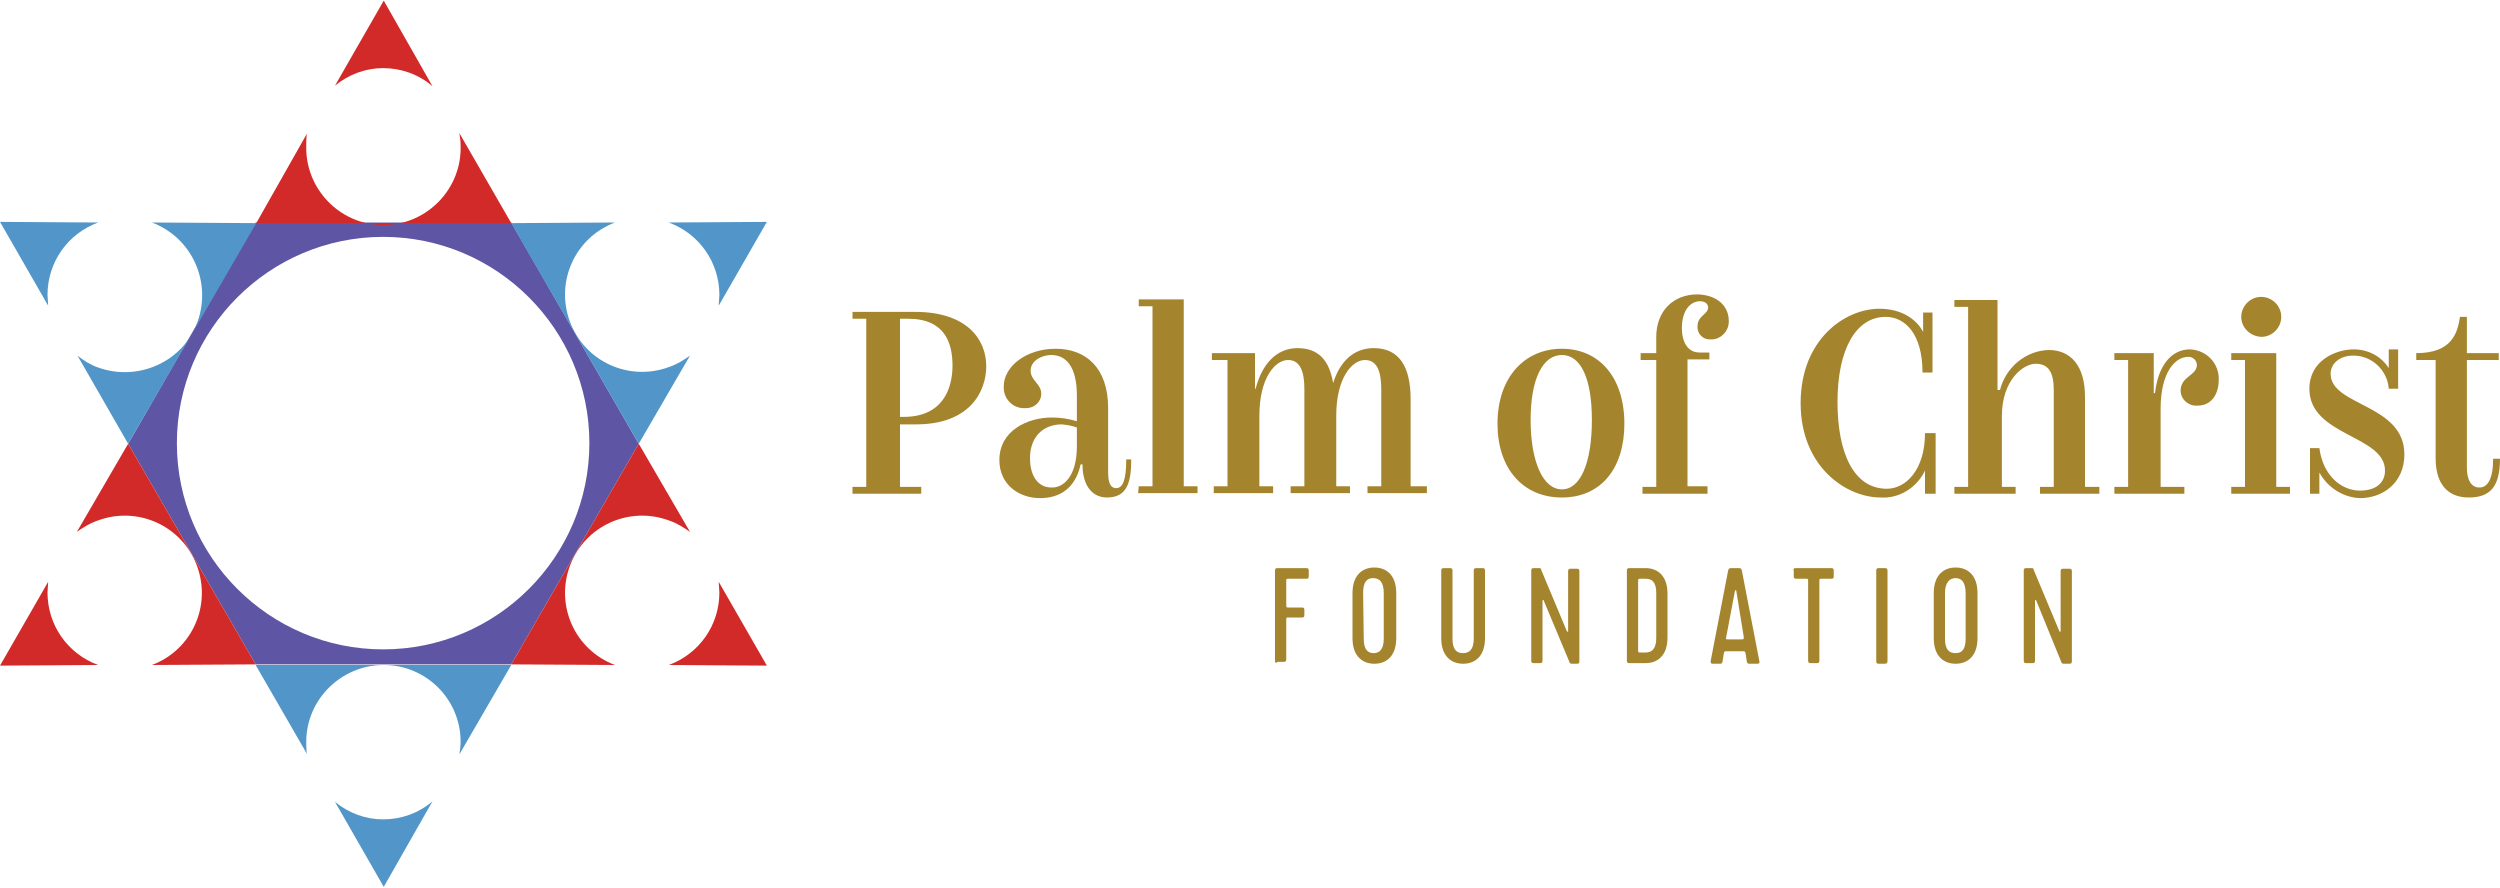 <?xml version="1.0" encoding="utf-8"?>
<!-- Generator: Adobe Illustrator 23.0.3, SVG Export Plug-In . SVG Version: 6.00 Build 0)  -->
<svg version="1.1" id="Layer_1" xmlns="http://www.w3.org/2000/svg" xmlns:xlink="http://www.w3.org/1999/xlink" x="0px" y="0px"
	 viewBox="0 0 400 142" style="enable-background:new 0 0 400 142;" xml:space="preserve">
<style type="text/css">
	.st0{fill:#5E56A4;}
	.st1{fill:#D22A28;}
	.st2{fill:#5296C9;}
	.st3{fill:#A5842E;}
</style>
<title>400</title>
<path class="st0" d="M81.8,35.6H40.9L20.5,71l20.4,35.3h40.9L102.2,71L81.8,35.6z M61.3,103.9c-18.2,0-33-14.8-33-33s14.8-33,33-33
	s33,14.8,33,33S79.5,103.9,61.3,103.9L61.3,103.9z"/>
<path class="st1" d="M61.3,10.9c2.9,0,5.7,1,7.9,2.9L61.4,0.1l-7.8,13.6C55.8,11.9,58.5,10.9,61.3,10.9z"/>
<path class="st1" d="M73.5,21.3c0.1,0.7,0.2,1.3,0.2,2c0.2,6.8-5.2,12.5-12,12.7c-6.8,0.2-12.5-5.2-12.7-12c0-0.2,0-0.5,0-0.7
	c0-0.6,0-1.2,0.1-1.9L41,35.7h40.8L73.5,21.3z"/>
<path class="st2" d="M24.3,35.6c6.4,2.4,9.6,9.5,7.3,15.9s-9.5,9.6-15.9,7.3c-1.2-0.4-2.3-1.1-3.3-1.9L20.5,71L41,35.7L24.3,35.6z"
	/>
<path class="st2" d="M7.6,47.2c0-5.2,3.2-9.8,8.1-11.6L0,35.5l7.7,13.4C7.7,48.3,7.6,47.7,7.6,47.2z"/>
<path class="st2" d="M98.4,35.6c-6.4,2.4-9.6,9.5-7.2,15.9c2.4,6.4,9.5,9.6,15.9,7.2c1.2-0.4,2.3-1.1,3.3-1.8L102.2,71L81.8,35.7
	L98.4,35.6z"/>
<path class="st2" d="M115.1,47.2c0-5.2-3.2-9.8-8.1-11.6l15.7-0.1L115,48.9C115,48.3,115.1,47.7,115.1,47.2z"/>
<path class="st1" d="M24.3,106.4c6.4-2.4,9.6-9.5,7.2-15.9c-2.4-6.4-9.5-9.6-15.9-7.2c-1.2,0.4-2.3,1.1-3.3,1.8L20.5,71l20.4,35.3
	L24.3,106.4z"/>
<path class="st1" d="M7.6,94.8c0,5.2,3.2,9.8,8.1,11.6L0,106.5l7.7-13.4C7.7,93.7,7.6,94.3,7.6,94.8z"/>
<path class="st1" d="M98.4,106.4c-6.4-2.4-9.6-9.5-7.2-15.9c2.4-6.4,9.5-9.6,15.9-7.2c1.2,0.4,2.3,1.1,3.3,1.8L102.2,71l-20.4,35.3
	L98.4,106.4z"/>
<path class="st1" d="M115.1,94.8c0,5.2-3.2,9.8-8.1,11.6l15.7,0.1L115,93.1C115,93.7,115.1,94.3,115.1,94.8z"/>
<path class="st2" d="M61.3,131.1c2.9,0,5.7-1,7.9-2.9l-7.8,13.7l-7.8-13.6C55.8,130.1,58.5,131.1,61.3,131.1z"/>
<path class="st2" d="M73.5,120.7c0.1-0.7,0.2-1.3,0.2-2c0-6.8-5.5-12.3-12.3-12.3S49,111.9,49,118.7c0,0.6,0,1.2,0.1,1.9l-8.2-14.2
	h40.9L73.5,120.7z"/>
<path class="st3" d="M204,105.7V91.3c0-0.3,0.1-0.4,0.4-0.4h4.6c0.3,0,0.4,0.1,0.4,0.4v0.9c0,0.3-0.1,0.4-0.4,0.4h-2.8
	c-0.4,0-0.4,0-0.4,0.4v3.8c0,0.4,0,0.4,0.4,0.4h2.1c0.3,0,0.4,0.1,0.4,0.4v0.8c0,0.3-0.1,0.4-0.4,0.4h-2.1c-0.4,0-0.4,0-0.4,0.4v6.3
	c0,0.3-0.1,0.4-0.4,0.4h-1C204.1,106.2,204,106,204,105.7z"/>
<path class="st3" d="M223.4,102.1c0,3-1.7,4.1-3.5,4.1s-3.5-1.1-3.5-4.1v-7.2c0-3,1.7-4.1,3.5-4.1s3.5,1.1,3.5,4.1V102.1z
	 M218.2,102.2c0,1.8,0.7,2.3,1.6,2.3s1.6-0.6,1.6-2.3v-7.3c0-1.8-0.7-2.4-1.7-2.4s-1.6,0.6-1.6,2.4L218.2,102.2z"/>
<path class="st3" d="M232.4,102.2c0,1.8,0.7,2.3,1.7,2.3s1.7-0.6,1.7-2.3V91.3c0-0.3,0.1-0.4,0.4-0.4h1c0.3,0,0.4,0.1,0.4,0.4v10.8
	c0,3-1.7,4.1-3.5,4.1s-3.5-1.1-3.5-4.1V91.3c0-0.3,0.1-0.4,0.4-0.4h1c0.3,0,0.4,0.1,0.4,0.4L232.4,102.2z"/>
<path class="st3" d="M251.5,106.2c-0.2,0-0.4-0.1-0.4-0.3l-4.1-9.8c0-0.2-0.2-0.1-0.2,0v9.6c0,0.3-0.1,0.4-0.4,0.4h-1
	c-0.3,0-0.4-0.1-0.4-0.4V91.3c0-0.3,0.1-0.4,0.4-0.4h0.8c0.2,0,0.4,0,0.4,0.3l4.1,9.8c0,0.1,0.2,0.1,0.2,0v-9.6
	c0-0.3,0.1-0.4,0.4-0.4h1c0.3,0,0.4,0.1,0.4,0.4v14.4c0,0.3-0.1,0.4-0.4,0.4L251.5,106.2z"/>
<path class="st3" d="M263.3,90.9c1.8,0,3.5,1.1,3.5,4.1v7c0,3-1.7,4.1-3.5,4.1h-2.6c-0.3,0-0.4-0.1-0.4-0.4V91.3
	c0-0.3,0.1-0.4,0.4-0.4H263.3z M262.5,104.4h0.8c1,0,1.7-0.6,1.7-2.3v-7.2c0-1.8-0.7-2.3-1.7-2.3h-0.8c-0.4,0-0.4,0-0.4,0.4v11
	C262.1,104.4,262.1,104.4,262.5,104.4z"/>
<path class="st3" d="M280,106.2c-0.3,0-0.4,0-0.5-0.3l-0.2-1.3c-0.1-0.4-0.1-0.4-0.5-0.4h-2.5c-0.4,0-0.4,0-0.5,0.4l-0.2,1.3
	c-0.1,0.3-0.2,0.3-0.5,0.3h-1c-0.2,0-0.4,0-0.4-0.4l2.8-14.5c0.1-0.3,0.1-0.4,0.5-0.4h1.2c0.4,0,0.4,0.1,0.5,0.4l2.8,14.5
	c0.1,0.4-0.2,0.4-0.4,0.4H280z M276.2,101.9c-0.1,0.4-0.1,0.4,0.4,0.4h2c0.4,0,0.4,0,0.4-0.4l-1.2-7.4c0-0.1-0.1-0.1-0.2,0
	L276.2,101.9z"/>
<path class="st3" d="M287.3,90.9h5.7c0.3,0,0.4,0.1,0.4,0.4v0.9c0,0.3-0.1,0.4-0.4,0.4h-1.5c-0.4,0-0.4,0-0.4,0.4v12.7
	c0,0.3-0.1,0.4-0.4,0.4h-1c-0.3,0-0.4-0.1-0.4-0.4V93c0-0.4,0-0.4-0.4-0.4h-1.5c-0.3,0-0.4-0.1-0.4-0.4v-0.8
	C286.9,91,287,90.9,287.3,90.9z"/>
<path class="st3" d="M301.6,106.2h-1c-0.3,0-0.4-0.1-0.4-0.4V91.3c0-0.3,0.1-0.4,0.4-0.4h1c0.3,0,0.4,0.1,0.4,0.4v14.4
	C302,106,301.9,106.2,301.6,106.2z"/>
<path class="st3" d="M316.4,102.1c0,3-1.7,4.1-3.5,4.1s-3.5-1.1-3.5-4.1v-7.2c0-3,1.7-4.1,3.5-4.1s3.5,1.1,3.5,4.1V102.1z
	 M311.2,102.2c0,1.8,0.7,2.3,1.7,2.3s1.6-0.6,1.6-2.3v-7.3c0-1.8-0.7-2.4-1.6-2.4s-1.7,0.6-1.7,2.4L311.2,102.2z"/>
<path class="st3" d="M330.2,106.2c-0.2,0-0.4-0.1-0.4-0.3l-4-9.8c0-0.2-0.2-0.1-0.2,0v9.6c0,0.3-0.1,0.4-0.4,0.4h-1
	c-0.3,0-0.4-0.1-0.4-0.4V91.3c0-0.3,0.1-0.4,0.4-0.4h0.8c0.2,0,0.4,0,0.4,0.3l4.1,9.8c0,0.1,0.2,0.1,0.2,0v-9.6
	c0-0.3,0.1-0.4,0.4-0.4h1c0.3,0,0.4,0.1,0.4,0.4v14.4c0,0.3-0.1,0.4-0.4,0.4L330.2,106.2z"/>
<path class="st3" d="M144,67.9v10h3.4V79h-11v-1.1h2.2V51h-2.2v-1.1h10c8.3,0,11.4,4.4,11.4,8.7c0,4-2.6,9.3-11.2,9.3H144z M144,51
	v15.7h0.6c6.3,0,7.8-4.6,7.8-8.2s-1.2-7.5-7.1-7.5L144,51z"/>
<path class="st3" d="M181,73.4c0,3.7-0.6,6.2-3.9,6.2c-2.1,0-3.9-1.6-3.9-5.3h-0.3c-0.8,3.7-3.2,5.4-6.5,5.4s-6.5-2.1-6.5-6.1
	c0-4.7,4.5-6.8,8.4-6.8c1.4,0,2.7,0.2,4,0.6v-4.1c0-4.6-1.7-6.5-4.1-6.5c-1.5,0-3.3,0.9-3.3,2.5s1.7,2.1,1.7,3.7
	c0,1.3-1.1,2.3-2.4,2.3c-0.1,0-0.2,0-0.2,0c-1.8,0.1-3.3-1.3-3.4-3.1c0-0.1,0-0.3,0-0.4c0-3.1,3.5-6,8.3-6s8.4,3,8.4,9.5v10.2
	c0,1.6,0.3,2.6,1.3,2.6s1.6-1.2,1.6-4.6H181z M172.3,71.4v-3c-0.8-0.3-1.5-0.4-2.4-0.5c-3,0-5.1,2-5.1,5.4c0,3,1.4,4.7,3.4,4.7
	C170,78.1,172.3,76.4,172.3,71.4L172.3,71.4z"/>
<path class="st3" d="M182.2,77.8h2.2V49h-2.2v-1.1h7.2v29.9h2.2v1.1h-9.5L182.2,77.8z"/>
<path class="st3" d="M228.3,77.8v1.1h-9.5v-1.1h2.2V62.3c0-2.5-0.5-4.7-2.6-4.7s-4.6,2.9-4.6,8.9v11.3h2.2v1.1h-9.5v-1.1h2.2V62.3
	c0-2.5-0.5-4.7-2.6-4.7s-4.6,2.9-4.6,8.9v11.3h2.2v1.1h-9.5v-1.1h2.2V57.6h-2.5v-1.1h6.9v5.7h0.1c1-3.9,3.3-6.5,6.7-6.5
	s5.1,2,5.7,5.6c1.1-3.5,3.3-5.6,6.5-5.6c4.1,0,5.9,3,5.9,8.2v13.9H228.3z"/>
<path class="st3" d="M239.6,67.8c0-7.5,4.4-12,10.3-12c5.9,0,10,4.5,10,12c0,7.2-3.8,11.8-10,11.8S239.6,75,239.6,67.8z M254.7,67.2
	c0-6.7-1.8-10.4-4.8-10.4s-5,3.7-5,10.4s2,11.1,5,11.1S254.7,74,254.7,67.2z"/>
<path class="st3" d="M276.6,51.3c0.1,1.5-1.1,2.9-2.6,3c-0.1,0-0.2,0-0.3,0c-1.1,0.1-2.1-0.8-2.1-1.9c0-0.1,0-0.2,0-0.2
	c0-1.7,1.7-1.9,1.7-3c0-0.5-0.4-1-1.3-1c-1.5,0-2.9,1.4-2.9,4.3c0,2.3,1,3.9,2.8,3.9h1.6v1.1H270v20.3h3.2V79h-10.4v-1.1h2.2V57.6
	h-2.5v-1.1h2.5v-2.6c0-4,2.6-6.8,6.6-6.8C274.9,47.2,276.6,49.1,276.6,51.3z"/>
<path class="st3" d="M309.7,69.4V79H308v-3.7c-1.3,2.7-4.1,4.5-7.1,4.3c-5.5,0-12.8-4.9-12.8-15.1s7.1-15.1,12.6-15.1
	c3.7,0,6,1.8,7,3.7V50h1.5v9.6h-1.6c0-6.2-2.8-8.9-5.9-8.9c-4.7,0-7.7,5.1-7.7,13.6c0,8.2,2.6,13.9,7.9,13.9c3,0,6.1-3,6.1-8.9
	H309.7z"/>
<path class="st3" d="M335.9,77.9V79h-9.5v-1.1h2.2V62.4c0-2.9-0.9-4.2-2.9-4.2c-1.9,0-5.4,2.5-5.4,8.4v11.3h2.2V79h-9.8v-1.1h2.2
	V49.1h-2.2V48h6.9v14.4h0.4c0.9-3.6,4.1-6.3,7.8-6.4c3.5,0,5.8,2.5,5.8,7.5v14.4H335.9z"/>
<path class="st3" d="M355,60.8c0,1.9-0.9,4.1-3.4,4.1c-1.4,0.1-2.6-0.9-2.7-2.3c0,0,0-0.1,0-0.1c0-2.3,2.6-2.4,2.6-4.1
	c0-0.7-0.6-1.3-1.3-1.3c0,0-0.1,0-0.1,0c-2.1,0-4.4,2.5-4.4,8.3v12.5h3.8V79h-11.2v-1.1h2.2V57.6h-2.2v-1.1h6.3v6.4h0.2
	c0.5-4.4,2.6-7,5.6-7C353,56,355.1,58.1,355,60.8C355,60.7,355,60.8,355,60.8z"/>
<path class="st3" d="M357,77.9h2.2V57.6H357v-1.1h7.2v21.4h2.2V79H357V77.9z M358.6,50.7c0-1.7,1.4-3.2,3.2-3.2
	c1.7,0,3.2,1.4,3.2,3.2c0,1.7-1.4,3.2-3.2,3.2c0,0,0,0,0,0C360,53.8,358.6,52.4,358.6,50.7C358.6,50.7,358.6,50.7,358.6,50.7z"/>
<path class="st3" d="M384.7,72.7c0,4.6-3.5,7-7.1,7c-2.7-0.1-5.2-1.7-6.5-4.1V79h-1.5v-7.3h1.5c0.6,4.5,3.6,6.8,6.5,6.8
	c2.6,0,4-1.3,4-3.2c0-5.7-12.1-5.5-12.1-13.1c0-4.5,4.2-6.3,7.1-6.3c2.3,0,4.4,1.1,5.6,3v-3h1.5v6.3h-1.5c-0.2-3-2.8-5.4-5.8-5.3
	c-1.8,0-3.5,1.1-3.5,2.9C372.9,65,384.7,64.6,384.7,72.7z"/>
<path class="st3" d="M400,73.4c0,4.5-1.6,6.2-5,6.2s-5.3-2.2-5.3-6.3V57.6h-3.1v-1.1c5.8,0,6.6-3.3,7-5.8h1.1v5.8h5.1v1.1h-5.1v17.2
	c0,2,0.7,3.2,2,3.2s2.2-1.3,2.2-4.6L400,73.4z"/>
</svg>
